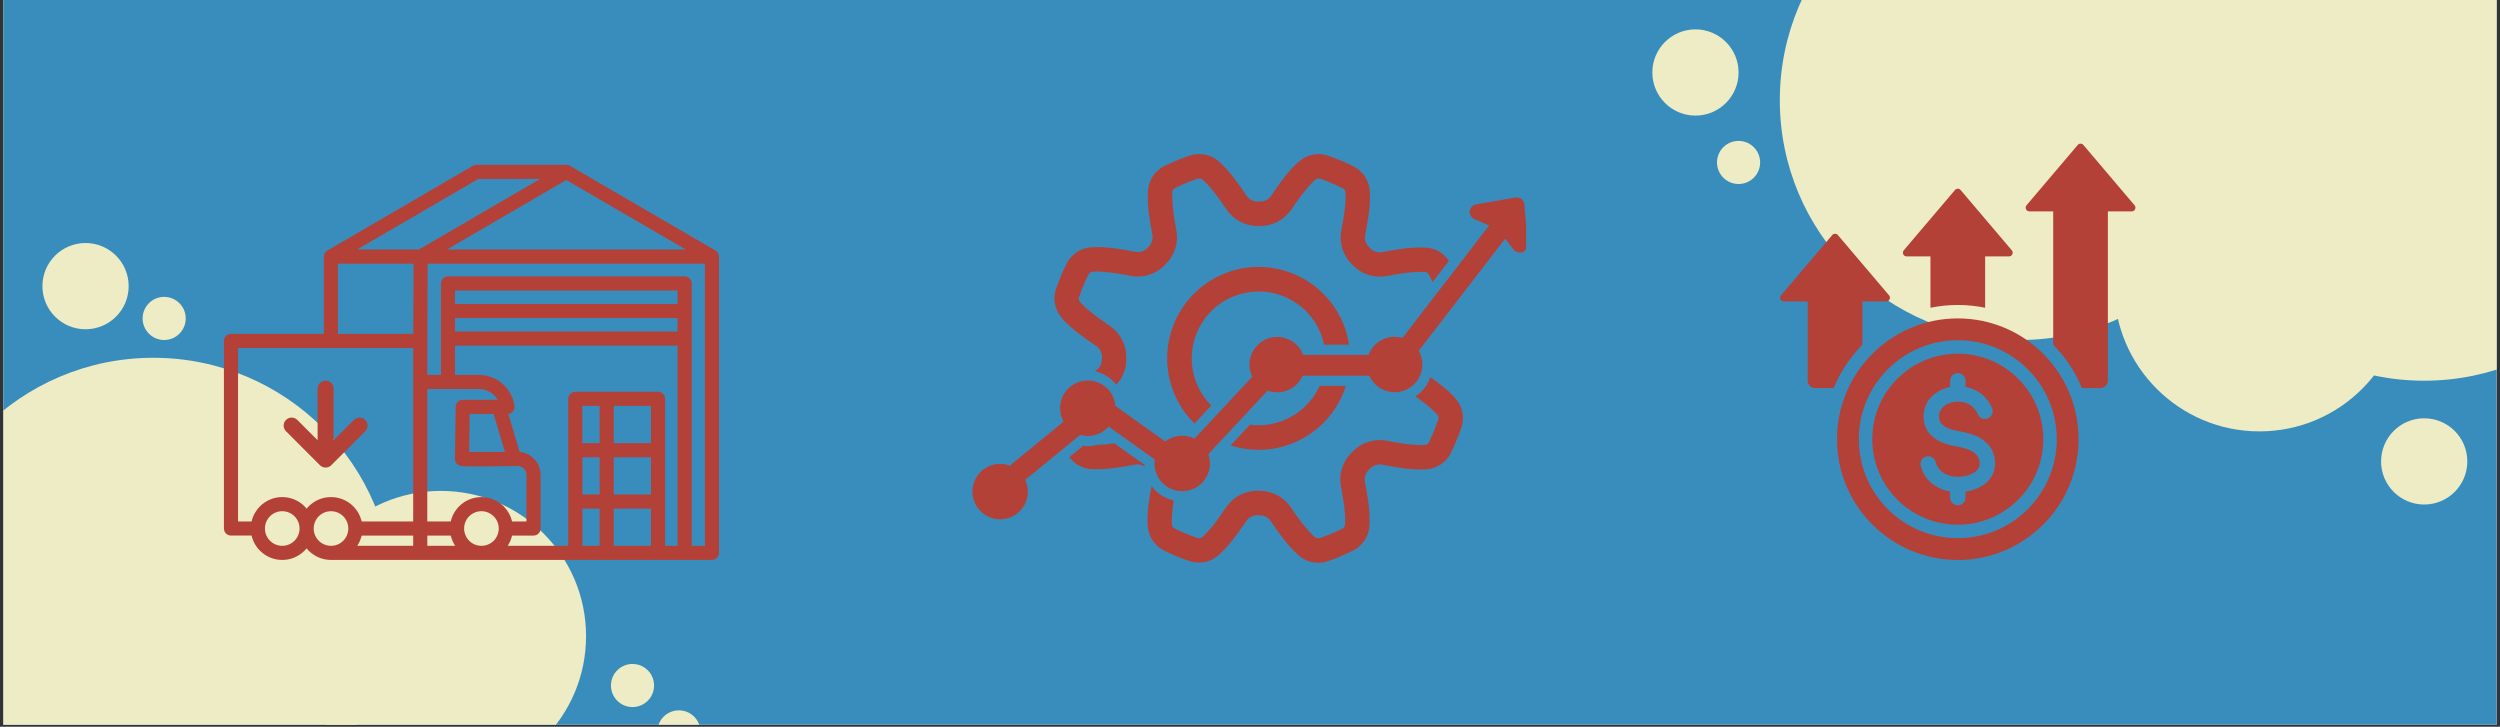 <svg xmlns="http://www.w3.org/2000/svg" xmlns:xlink="http://www.w3.org/1999/xlink" width="860" zoomAndPan="magnify" viewBox="0 0 645 187.5" height="250" preserveAspectRatio="xMidYMid meet" version="1.0"><rect x="0" y="0" width="645" height="187.5" fill="#333333" stroke="none"/><defs><clipPath id="3665b5fdb2"><path d="M 0.859 0 L 644.141 0 L 644.141 187 L 0.859 187 Z M 0.859 0 " clip-rule="nonzero"/></clipPath><clipPath id="110077501c"><path d="M 0.859 92.309 L 101.441 92.309 L 101.441 187 L 0.859 187 Z M 0.859 92.309 " clip-rule="nonzero"/></clipPath><clipPath id="271d10a031"><path d="M 39.566 92.309 C 5.395 92.309 -22.305 120.008 -22.305 154.18 C -22.305 188.352 5.395 216.055 39.566 216.055 C 73.738 216.055 101.441 188.352 101.441 154.18 C 101.441 120.008 73.738 92.309 39.566 92.309 Z M 39.566 92.309 " clip-rule="nonzero"/></clipPath><clipPath id="6e20df1ddf"><path d="M 76.258 126.652 L 151.203 126.652 L 151.203 187 L 76.258 187 Z M 76.258 126.652 " clip-rule="nonzero"/></clipPath><clipPath id="2413cebdb6"><path d="M 113.73 126.652 C 93.035 126.652 76.258 143.43 76.258 164.125 C 76.258 184.824 93.035 201.602 113.73 201.602 C 134.426 201.602 151.203 184.824 151.203 164.125 C 151.203 143.43 134.426 126.652 113.73 126.652 Z M 113.73 126.652 " clip-rule="nonzero"/></clipPath><clipPath id="a94f0e548b"><path d="M 10.945 62.699 L 33.195 62.699 L 33.195 84.949 L 10.945 84.949 Z M 10.945 62.699 " clip-rule="nonzero"/></clipPath><clipPath id="46510e23fd"><path d="M 22.07 62.699 C 15.926 62.699 10.945 67.68 10.945 73.824 C 10.945 79.969 15.926 84.949 22.07 84.949 C 28.215 84.949 33.195 79.969 33.195 73.824 C 33.195 67.68 28.215 62.699 22.07 62.699 Z M 22.07 62.699 " clip-rule="nonzero"/></clipPath><clipPath id="cea51741f4"><path d="M 57.762 42.516 L 185.672 42.516 L 185.672 144.242 L 57.762 144.242 Z M 57.762 42.516 " clip-rule="nonzero"/></clipPath><clipPath id="8ff04c3b4a"><path d="M 250.887 39 L 393.754 39 L 393.754 146 L 250.887 146 Z M 250.887 39 " clip-rule="nonzero"/></clipPath><clipPath id="80abeb9b7b"><path d="M 459.191 0 L 582.938 0 L 582.938 87.719 L 459.191 87.719 Z M 459.191 0 " clip-rule="nonzero"/></clipPath><clipPath id="cfa8203d96"><path d="M 521.062 -36.027 C 486.891 -36.027 459.191 -8.328 459.191 25.844 C 459.191 60.016 486.891 87.719 521.062 87.719 C 555.234 87.719 582.938 60.016 582.938 25.844 C 582.938 -8.328 555.234 -36.027 521.062 -36.027 Z M 521.062 -36.027 " clip-rule="nonzero"/></clipPath><clipPath id="2f64fa92f5"><path d="M 459.191 37.066 L 551 37.066 L 551 144.777 L 459.191 144.777 Z M 459.191 37.066 " clip-rule="nonzero"/></clipPath><clipPath id="9a4d0a1e5a"><path d="M 36.797 76.594 L 47.918 76.594 L 47.918 87.719 L 36.797 87.719 Z M 36.797 76.594 " clip-rule="nonzero"/></clipPath><clipPath id="5f3310d5fa"><path d="M 42.359 76.594 C 39.285 76.594 36.797 79.086 36.797 82.156 C 36.797 85.23 39.285 87.719 42.359 87.719 C 45.43 87.719 47.918 85.23 47.918 82.156 C 47.918 79.086 45.43 76.594 42.359 76.594 Z M 42.359 76.594 " clip-rule="nonzero"/></clipPath><clipPath id="c59b7140a4"><path d="M 157.629 171.301 L 168.75 171.301 L 168.75 182.422 L 157.629 182.422 Z M 157.629 171.301 " clip-rule="nonzero"/></clipPath><clipPath id="90daff3ab2"><path d="M 163.188 171.301 C 160.117 171.301 157.629 173.789 157.629 176.863 C 157.629 179.934 160.117 182.422 163.188 182.422 C 166.262 182.422 168.75 179.934 168.75 176.863 C 168.75 173.789 166.262 171.301 163.188 171.301 Z M 163.188 171.301 " clip-rule="nonzero"/></clipPath><clipPath id="5db1290f8f"><path d="M 545.465 36.352 L 620.41 36.352 L 620.41 111.297 L 545.465 111.297 Z M 545.465 36.352 " clip-rule="nonzero"/></clipPath><clipPath id="8adc601f83"><path d="M 582.938 36.352 C 562.242 36.352 545.465 53.129 545.465 73.824 C 545.465 94.52 562.242 111.297 582.938 111.297 C 603.633 111.297 620.41 94.52 620.41 73.824 C 620.41 53.129 603.633 36.352 582.938 36.352 Z M 582.938 36.352 " clip-rule="nonzero"/></clipPath><clipPath id="f301ec98c9"><path d="M 563.57 0 L 644.141 0 L 644.141 98.223 L 563.57 98.223 Z M 563.57 0 " clip-rule="nonzero"/></clipPath><clipPath id="3b5de99437"><path d="M 625.441 -25.523 C 591.27 -25.523 563.57 2.18 563.57 36.352 C 563.57 70.523 591.27 98.223 625.441 98.223 C 659.613 98.223 687.316 70.523 687.316 36.352 C 687.316 2.18 659.613 -25.523 625.441 -25.523 Z M 625.441 -25.523 " clip-rule="nonzero"/></clipPath><clipPath id="6b52af4e47"><path d="M 426.305 7.578 L 448.551 7.578 L 448.551 29.824 L 426.305 29.824 Z M 426.305 7.578 " clip-rule="nonzero"/></clipPath><clipPath id="1638e89368"><path d="M 437.426 7.578 C 431.285 7.578 426.305 12.559 426.305 18.699 C 426.305 24.844 431.285 29.824 437.426 29.824 C 443.57 29.824 448.551 24.844 448.551 18.699 C 448.551 12.559 443.57 7.578 437.426 7.578 Z M 437.426 7.578 " clip-rule="nonzero"/></clipPath><clipPath id="f01c692fd2"><path d="M 442.988 36.352 L 454.113 36.352 L 454.113 47.473 L 442.988 47.473 Z M 442.988 36.352 " clip-rule="nonzero"/></clipPath><clipPath id="92eafb259f"><path d="M 448.551 36.352 C 445.48 36.352 442.988 38.84 442.988 41.914 C 442.988 44.984 445.48 47.473 448.551 47.473 C 451.621 47.473 454.113 44.984 454.113 41.914 C 454.113 38.84 451.621 36.352 448.551 36.352 Z M 448.551 36.352 " clip-rule="nonzero"/></clipPath><clipPath id="473d2dd427"><path d="M 614.32 107.922 L 636.566 107.922 L 636.566 130.168 L 614.32 130.168 Z M 614.32 107.922 " clip-rule="nonzero"/></clipPath><clipPath id="7e685cd194"><path d="M 625.441 107.922 C 619.297 107.922 614.32 112.902 614.32 119.047 C 614.32 125.188 619.297 130.168 625.441 130.168 C 631.586 130.168 636.566 125.188 636.566 119.047 C 636.566 112.902 631.586 107.922 625.441 107.922 Z M 625.441 107.922 " clip-rule="nonzero"/></clipPath><clipPath id="f1a63e2aef"><path d="M 169.594 183.27 L 180.719 183.27 L 180.719 187 L 169.594 187 Z M 169.594 183.27 " clip-rule="nonzero"/></clipPath><clipPath id="6f7d5dbf10"><path d="M 175.156 183.27 C 172.086 183.27 169.594 185.758 169.594 188.828 C 169.594 191.902 172.086 194.391 175.156 194.391 C 178.23 194.391 180.719 191.902 180.719 188.828 C 180.719 185.758 178.23 183.27 175.156 183.27 Z M 175.156 183.27 " clip-rule="nonzero"/></clipPath></defs><g clip-path="url(#3665b5fdb2)"><path fill="#ffffff" d="M 0.859 0 L 644.141 0 L 644.141 187 L 0.859 187 Z M 0.859 0 " fill-opacity="1" fill-rule="nonzero"/><path fill="#398dbd" d="M 0.859 0 L 644.141 0 L 644.141 187 L 0.859 187 Z M 0.859 0 " fill-opacity="1" fill-rule="nonzero"/></g><g clip-path="url(#110077501c)"><g clip-path="url(#271d10a031)"><path fill="#edecc5" d="M -22.305 92.309 L 101.441 92.309 L 101.441 216.055 L -22.305 216.055 Z M -22.305 92.309 " fill-opacity="1" fill-rule="nonzero"/></g></g><g clip-path="url(#6e20df1ddf)"><g clip-path="url(#2413cebdb6)"><path fill="#edecc5" d="M 76.258 126.652 L 151.203 126.652 L 151.203 201.602 L 76.258 201.602 Z M 76.258 126.652 " fill-opacity="1" fill-rule="nonzero"/></g></g><g clip-path="url(#a94f0e548b)"><g clip-path="url(#46510e23fd)"><path fill="#edecc5" d="M 10.945 62.699 L 33.195 62.699 L 33.195 84.949 L 10.945 84.949 Z M 10.945 62.699 " fill-opacity="1" fill-rule="nonzero"/></g></g><g clip-path="url(#cea51741f4)"><path fill="#b44138" d="M 184.5 64.578 L 147.129 42.828 C 146.836 42.629 146.484 42.516 146.105 42.516 L 122.938 42.52 C 122.629 42.52 122.312 42.602 122.023 42.766 L 84.543 64.578 C 83.949 64.879 83.547 65.492 83.547 66.203 L 83.547 86.137 L 59.594 86.137 C 58.586 86.137 57.77 86.953 57.77 87.957 L 57.77 136.352 C 57.77 137.359 58.586 138.176 59.594 138.176 L 64.91 138.176 C 65.262 139.684 66.023 141.035 67.082 142.09 C 68.551 143.559 70.578 144.465 72.82 144.465 C 74.996 144.465 76.98 143.598 78.438 142.195 L 78.559 142.09 C 78.75 141.895 78.938 141.688 79.109 141.477 C 79.281 141.688 79.469 141.895 79.66 142.09 C 81.133 143.559 83.16 144.465 85.398 144.465 C 85.402 144.465 85.406 144.465 85.41 144.465 L 108.414 144.465 C 108.418 144.465 108.418 144.465 108.422 144.465 C 108.426 144.465 108.426 144.465 108.426 144.465 L 115.578 144.465 C 115.582 144.465 115.582 144.465 115.582 144.465 L 148.422 144.465 C 148.426 144.465 148.426 144.465 148.43 144.465 L 169.777 144.465 C 169.781 144.465 169.781 144.465 169.785 144.465 L 176.637 144.465 C 176.641 144.465 176.641 144.465 176.645 144.465 L 183.68 144.465 C 184.688 144.465 185.504 143.648 185.504 142.641 L 185.504 66.203 C 185.5 65.492 185.094 64.879 184.5 64.578 Z M 117.402 82.059 L 174.809 82.059 L 174.809 85.512 L 117.402 85.512 Z M 174.809 78.41 L 117.402 78.41 L 117.402 74.953 L 174.809 74.953 Z M 117.402 89.164 L 174.809 89.164 L 174.809 140.82 L 171.594 140.82 L 171.594 102.898 C 171.594 101.891 170.777 101.074 169.77 101.074 L 148.426 101.074 C 147.422 101.074 146.602 101.891 146.602 102.898 L 146.602 140.82 L 130.984 140.82 C 131.508 140.027 131.898 139.137 132.117 138.18 L 137.656 138.18 C 138.66 138.18 139.48 137.363 139.48 136.355 L 139.48 122.484 C 139.48 120.863 138.816 119.387 137.75 118.32 L 137.742 118.32 C 136.785 117.363 135.496 116.738 134.074 116.617 L 131.148 106.785 L 131.191 106.781 C 132.188 106.645 132.883 105.723 132.746 104.727 C 132.43 102.453 131.289 100.438 129.637 99.004 C 128.004 97.582 125.875 96.723 123.555 96.723 L 117.406 96.723 L 117.406 89.164 Z M 110.246 140.82 L 110.246 138.18 L 116.301 138.18 C 116.523 139.137 116.91 140.027 117.434 140.82 Z M 93.305 138.18 L 106.598 138.18 L 106.598 140.82 L 92.172 140.82 C 92.695 140.027 93.082 139.137 93.305 138.18 Z M 121.051 139.516 C 120.242 138.707 119.742 137.59 119.742 136.355 C 119.742 135.125 120.242 134.008 121.051 133.199 C 121.859 132.391 122.977 131.891 124.207 131.891 C 125.441 131.891 126.559 132.395 127.367 133.199 C 128.172 134.004 128.672 135.117 128.672 136.348 C 128.672 136.352 128.672 136.352 128.672 136.355 C 128.672 136.359 128.672 136.363 128.672 136.367 C 128.668 137.594 128.172 138.711 127.371 139.52 C 126.562 140.324 125.445 140.82 124.207 140.82 C 122.973 140.82 121.855 140.324 121.051 139.516 Z M 158.352 104.719 L 167.949 104.719 L 167.949 114.324 L 158.352 114.324 Z M 150.25 117.973 L 154.703 117.973 L 154.703 127.574 L 150.25 127.574 Z M 167.949 127.57 L 158.352 127.57 L 158.352 117.973 L 167.949 117.973 Z M 154.703 114.324 L 150.246 114.324 L 150.246 104.719 L 154.703 104.719 Z M 150.25 131.223 L 154.703 131.223 L 154.703 140.824 L 150.25 140.824 Z M 158.352 140.82 L 158.352 131.219 L 167.949 131.219 L 167.949 140.82 Z M 127.348 106.801 L 130.266 116.594 L 121.039 116.594 L 121.18 106.801 Z M 115.57 100.367 C 115.574 100.367 115.578 100.367 115.582 100.367 C 115.582 100.367 115.586 100.367 115.59 100.367 L 123.551 100.367 C 124.961 100.367 126.25 100.891 127.238 101.754 C 127.699 102.152 128.094 102.625 128.406 103.152 L 119.383 103.152 C 118.379 103.152 117.559 103.969 117.559 104.977 L 117.371 118.395 C 117.359 119.398 118.164 120.223 119.168 120.234 C 119.957 120.488 131.094 120.238 133.578 120.238 C 134.199 120.238 134.758 120.492 135.164 120.902 C 135.574 121.309 135.824 121.871 135.824 122.484 L 135.824 134.535 L 132.109 134.535 C 131.762 133.027 130.996 131.68 129.941 130.621 C 128.473 129.152 126.445 128.246 124.203 128.246 C 121.961 128.246 119.934 129.156 118.465 130.621 C 117.406 131.68 116.645 133.027 116.297 134.535 L 110.238 134.535 L 110.238 100.367 Z M 115.289 64.379 L 146.109 46.445 L 176.926 64.379 Z M 123.422 46.16 L 139.355 46.16 L 108.039 64.387 L 92.117 64.383 Z M 87.191 68.027 L 106.711 68.027 L 106.613 86.137 L 87.191 86.137 Z M 75.977 139.516 L 75.898 139.598 C 75.094 140.359 74.012 140.82 72.82 140.82 C 71.586 140.82 70.469 140.32 69.66 139.516 C 68.852 138.707 68.352 137.59 68.352 136.355 C 68.352 135.125 68.852 134.008 69.66 133.199 C 70.469 132.391 71.586 131.891 72.82 131.891 C 74.051 131.891 75.168 132.395 75.977 133.199 C 76.785 134.008 77.285 135.125 77.285 136.355 C 77.285 137.59 76.785 138.707 75.977 139.516 Z M 79.66 130.621 C 79.469 130.816 79.281 131.02 79.109 131.234 C 78.938 131.02 78.75 130.816 78.559 130.621 C 77.09 129.152 75.059 128.246 72.82 128.246 C 70.578 128.246 68.551 129.156 67.082 130.621 C 66.023 131.68 65.262 133.027 64.91 134.535 L 61.418 134.535 L 61.418 89.785 L 106.598 89.785 L 106.598 98.531 C 106.598 98.535 106.598 98.543 106.598 98.543 L 106.598 134.535 L 93.309 134.535 C 92.957 133.027 92.195 131.676 91.141 130.621 C 89.668 129.152 87.641 128.246 85.398 128.246 C 83.16 128.246 81.129 129.152 79.66 130.621 Z M 80.934 136.355 C 80.934 135.125 81.434 134.008 82.242 133.199 C 83.051 132.391 84.168 131.891 85.398 131.891 C 86.633 131.891 87.75 132.395 88.559 133.199 C 89.367 134.008 89.867 135.125 89.867 136.355 C 89.867 137.59 89.367 138.707 88.559 139.516 L 88.48 139.598 C 87.68 140.355 86.598 140.82 85.402 140.82 L 85.398 140.82 C 85.398 140.82 85.395 140.82 85.395 140.82 C 84.16 140.82 83.043 140.32 82.238 139.516 C 81.434 138.707 80.934 137.59 80.934 136.355 Z M 181.855 140.82 L 178.461 140.82 L 178.461 73.129 C 178.461 72.125 177.641 71.305 176.637 71.305 L 115.582 71.305 C 114.574 71.305 113.758 72.125 113.758 73.129 L 113.758 96.723 L 110.246 96.723 L 110.246 87.961 C 110.246 87.91 110.246 87.863 110.242 87.816 L 110.348 68.027 L 181.859 68.027 L 181.859 140.82 Z M 72.82 128.242 Z M 82.719 120.18 C 82.711 120.176 82.707 120.168 82.703 120.168 C 82.645 120.117 82.59 120.07 82.539 120.02 L 73.785 111.262 C 72.977 110.457 72.977 109.145 73.785 108.34 C 74.594 107.535 75.902 107.535 76.707 108.34 L 81.941 113.574 L 81.941 100.273 C 81.941 99.137 82.867 98.211 84.008 98.211 C 85.148 98.211 86.074 99.137 86.074 100.273 L 86.074 113.574 L 91.309 108.34 C 92.117 107.535 93.426 107.535 94.23 108.34 C 95.039 109.148 95.039 110.457 94.23 111.262 L 85.473 120.02 C 85.422 120.07 85.367 120.117 85.312 120.168 C 85.305 120.172 85.297 120.176 85.289 120.184 C 85.242 120.219 85.195 120.254 85.148 120.285 C 85.133 120.293 85.117 120.305 85.102 120.312 C 85.062 120.34 85.016 120.367 84.977 120.391 C 84.961 120.395 84.945 120.402 84.93 120.414 C 84.887 120.434 84.84 120.457 84.789 120.477 C 84.777 120.48 84.77 120.484 84.754 120.488 C 84.703 120.508 84.648 120.527 84.598 120.543 C 84.594 120.547 84.59 120.547 84.582 120.547 C 84.402 120.602 84.211 120.629 84.008 120.629 C 83.809 120.629 83.617 120.602 83.434 120.547 C 83.43 120.547 83.422 120.543 83.422 120.543 C 83.367 120.527 83.312 120.508 83.262 120.484 C 83.25 120.484 83.238 120.48 83.23 120.473 C 83.18 120.453 83.133 120.43 83.086 120.406 C 83.074 120.398 83.055 120.395 83.043 120.387 C 83 120.359 82.953 120.336 82.91 120.309 C 82.898 120.297 82.879 120.293 82.867 120.281 C 82.812 120.254 82.766 120.219 82.719 120.18 Z M 82.719 120.18 " fill-opacity="1" fill-rule="nonzero"/></g><g clip-path="url(#8ff04c3b4a)"><path fill="#b44138" d="M 308.75 39.762 C 308.047 39.82 307.363 39.98 306.684 40.238 C 306.656 40.25 306.633 40.254 306.609 40.262 C 306.598 40.273 306.578 40.281 306.562 40.289 C 306.02 40.477 305.492 40.652 304.93 40.867 C 304.938 40.867 304.855 40.891 304.859 40.887 C 304.852 40.895 304.84 40.914 304.836 40.914 C 304.82 40.914 304.801 40.914 304.781 40.914 L 304.715 40.938 C 304.375 41.074 304.047 41.211 303.727 41.344 C 303.711 41.352 303.691 41.363 303.676 41.371 C 303.664 41.379 303.648 41.387 303.629 41.395 C 303.273 41.539 302.934 41.688 302.598 41.824 C 302.586 41.832 302.566 41.82 302.555 41.824 C 302.547 41.832 302.535 41.844 302.527 41.852 C 302.496 41.859 302.461 41.863 302.434 41.871 C 302.406 41.883 302.383 41.91 302.359 41.922 C 302.312 41.938 302.266 41.941 302.219 41.949 L 302.285 41.949 C 301.754 42.188 301.262 42.43 300.773 42.668 C 300.758 42.668 300.738 42.668 300.719 42.668 C 300.555 42.742 300.523 42.762 300.625 42.723 C 297.969 43.922 296.238 46.57 296.156 49.473 C 296.152 49.504 296.148 49.535 296.137 49.566 C 296.137 49.574 296.137 49.582 296.137 49.594 C 296.141 49.641 296.156 49.68 296.156 49.73 C 296.156 49.73 296.145 49.789 296.137 49.828 C 296.137 49.832 296.137 49.844 296.137 49.852 C 296.016 53.258 296.594 56.801 297.312 60.547 C 297.312 60.551 297.312 60.562 297.312 60.57 C 297.52 61.699 297.172 62.844 296.352 63.648 C 296.32 63.68 296.184 63.836 295.992 64.027 C 295.176 64.852 294 65.188 292.871 64.961 C 289.102 64.223 285.531 63.633 282.098 63.762 C 282.074 63.766 282.051 63.758 282.031 63.762 C 281.98 63.766 281.926 63.785 281.883 63.789 C 281.879 63.789 281.871 63.789 281.863 63.789 C 281.848 63.789 281.832 63.789 281.812 63.789 C 278.902 63.867 276.254 65.617 275.062 68.281 C 275.047 68.324 275.027 68.363 275.008 68.402 C 275.004 68.418 275 68.438 274.988 68.457 C 274.977 68.477 274.941 68.496 274.938 68.5 C 274.707 68.98 274.492 69.43 274.266 69.941 L 274.266 69.75 C 274.266 69.848 274.246 69.945 274.219 70.035 C 274.219 70.043 274.219 70.055 274.219 70.062 C 274.219 70.074 274.219 70.078 274.219 70.09 C 274.207 70.113 274.195 70.133 274.191 70.133 C 274.16 70.203 274.121 70.27 274.07 70.328 L 274.141 70.258 C 274.02 70.543 273.895 70.801 273.785 71.07 C 273.777 71.07 273.77 71.07 273.758 71.07 C 273.758 71.09 273.758 71.105 273.758 71.125 C 273.758 71.129 273.758 71.141 273.758 71.148 C 273.754 71.172 273.742 71.199 273.734 71.219 C 273.707 71.285 273.676 71.348 273.641 71.41 L 273.672 71.41 C 273.543 71.703 273.418 71.969 273.309 72.23 C 273.305 72.23 273.293 72.23 273.285 72.23 C 273.285 72.254 273.285 72.277 273.285 72.301 C 273.273 72.348 273.258 72.398 273.238 72.445 C 273.215 72.488 273.191 72.527 273.164 72.566 L 273.191 72.566 C 272.977 73.109 272.766 73.629 272.59 74.125 C 272.586 74.152 272.594 74.133 272.59 74.152 C 272.586 74.168 272.57 74.188 272.566 74.203 C 272.566 74.203 272.562 74.238 272.566 74.23 C 272.559 74.254 272.547 74.277 272.539 74.297 C 271.484 77.027 272.141 80.129 274.148 82.25 C 274.152 82.258 274.164 82.266 274.172 82.277 C 274.285 82.406 274.309 82.461 274.344 82.516 L 274.344 82.535 L 274.363 82.535 C 274.371 82.543 274.383 82.551 274.391 82.562 C 276.703 85.051 279.641 87.105 282.801 89.246 C 283.773 89.898 284.332 91.02 284.316 92.176 C 284.312 92.465 284.289 92.715 284.289 92.727 C 284.289 93.871 283.703 94.93 282.777 95.562 C 282.68 95.629 282.594 95.695 282.496 95.762 C 284.668 96.238 286.605 97.527 288.012 99.27 C 289.648 97.488 290.594 95.148 290.586 92.68 C 290.586 92.594 290.586 92.445 290.586 92.219 C 290.621 88.953 289.016 85.883 286.312 84.051 C 283.184 81.934 280.703 80.137 278.98 78.285 C 278.965 78.273 278.945 78.258 278.93 78.238 C 278.816 78.102 278.746 77.992 278.695 77.926 C 278.297 77.508 278.23 77.059 278.426 76.555 C 278.465 76.461 278.512 76.363 278.547 76.266 C 278.715 75.797 278.82 75.414 278.98 74.996 L 278.98 75.16 C 278.984 75.062 279 74.965 279.031 74.875 C 279.035 74.848 279.043 74.82 279.051 74.801 C 279.051 74.793 279.051 74.785 279.051 74.781 C 279.098 74.699 279.156 74.625 279.223 74.559 L 279.105 74.66 C 279.238 74.34 279.375 74.059 279.484 73.793 C 279.496 73.742 279.516 73.695 279.535 73.648 L 279.562 73.594 C 279.566 73.586 279.586 73.586 279.59 73.574 C 279.715 73.262 279.828 72.965 279.945 72.688 C 279.949 72.672 279.965 72.652 279.969 72.633 C 279.977 72.617 279.984 72.605 279.996 72.59 C 279.996 72.586 280.008 72.535 280.023 72.516 L 280.023 72.488 C 280.027 72.48 280.035 72.477 280.043 72.469 C 280.055 72.438 280.078 72.379 280.094 72.348 C 280.102 72.34 280.109 72.332 280.121 72.32 C 280.262 72.012 280.395 71.73 280.691 71.121 C 280.699 71.113 280.707 71.105 280.719 71.094 C 280.77 70.992 280.797 70.941 280.84 70.855 C 281.039 70.406 281.316 70.086 281.992 70.066 C 282.199 70.059 282.289 70.066 282.309 70.066 C 282.316 70.066 282.324 70.066 282.328 70.066 C 284.887 69.973 287.957 70.445 291.68 71.172 C 294.883 71.801 298.203 70.758 300.5 68.434 C 300.602 68.332 300.652 68.277 300.691 68.234 C 300.688 68.238 300.703 68.23 300.719 68.215 C 300.738 68.184 300.762 68.148 300.785 68.121 C 303.094 65.836 304.113 62.562 303.5 59.371 C 302.812 55.785 302.414 52.859 302.473 50.359 C 302.461 50.336 302.457 50.309 302.445 50.285 C 302.418 50.176 302.41 50.062 302.418 49.945 C 302.426 49.859 302.438 49.754 302.445 49.633 L 302.445 49.609 C 302.473 49.023 302.844 48.66 303.238 48.484 C 303.293 48.461 303.367 48.402 303.5 48.336 C 304.031 48.078 304.441 47.91 304.82 47.738 C 304.844 47.727 304.867 47.723 304.891 47.711 C 304.977 47.664 305.062 47.637 305.156 47.617 L 305.062 47.617 C 305.395 47.48 305.723 47.352 306.023 47.23 C 306.051 47.219 306.094 47.191 306.168 47.16 C 306.504 47.02 306.816 46.898 307.129 46.773 C 307.141 46.77 307.191 46.75 307.25 46.727 C 307.66 46.57 308.07 46.418 308.645 46.219 C 308.742 46.188 308.84 46.16 308.93 46.125 L 308.957 46.125 C 309.207 46.035 309.453 46.012 309.688 46.059 C 309.922 46.102 310.141 46.215 310.328 46.395 C 310.328 46.402 310.328 46.414 310.328 46.422 C 310.438 46.523 310.539 46.59 310.641 46.684 C 310.648 46.688 310.656 46.699 310.66 46.707 C 312.523 48.445 314.309 50.891 316.41 54.012 C 318.23 56.711 321.297 58.332 324.555 58.316 C 324.605 58.316 324.773 58.312 325.035 58.316 C 328.305 58.344 331.352 56.746 333.18 54.039 C 335.238 51 337.008 48.613 338.801 46.902 C 338.809 46.891 338.824 46.883 338.828 46.875 L 338.828 46.848 C 338.828 46.848 338.926 46.754 338.973 46.703 C 338.984 46.688 338.992 46.648 338.992 46.648 C 339.02 46.633 339.043 46.621 339.066 46.605 C 339.137 46.551 339.227 46.473 339.328 46.391 C 339.652 46.109 340.23 45.949 340.676 46.121 C 340.836 46.184 340.922 46.238 340.941 46.242 C 341.418 46.414 341.855 46.551 342.309 46.727 C 342.309 46.727 342.328 46.746 342.336 46.75 C 342.367 46.766 342.422 46.785 342.48 46.82 C 342.488 46.824 342.496 46.816 342.5 46.82 C 342.516 46.824 342.52 46.84 342.527 46.844 L 342.527 46.824 C 342.547 46.836 342.574 46.848 342.578 46.852 C 342.793 46.938 343.074 47.043 343.461 47.207 C 343.461 47.215 343.461 47.223 343.461 47.234 C 343.645 47.312 343.742 47.344 343.703 47.328 C 343.777 47.359 343.812 47.391 343.848 47.402 C 343.691 47.336 343.797 47.367 343.945 47.422 C 344.168 47.512 344.395 47.605 344.59 47.688 L 344.711 47.742 C 344.73 47.746 344.746 47.754 344.766 47.762 C 345.121 47.922 345.414 48.094 346.059 48.406 C 346.121 48.438 346.234 48.496 346.371 48.555 C 346.379 48.555 346.391 48.555 346.398 48.555 C 346.957 48.805 347.133 49.309 347.145 49.707 C 347.148 49.75 347.164 49.797 347.168 49.879 C 347.172 49.918 347.172 49.961 347.168 50 C 347.168 49.984 347.168 50.031 347.168 50.121 C 347.258 52.688 346.777 55.746 346.062 59.414 C 345.441 62.609 346.465 65.895 348.777 68.184 C 348.852 68.262 348.941 68.348 349.062 68.473 C 351.348 70.797 354.633 71.828 357.836 71.211 C 361.48 70.512 364.465 70.078 366.992 70.156 C 367.078 70.137 367.164 70.129 367.254 70.133 C 367.348 70.137 367.457 70.152 367.59 70.156 C 368.176 70.184 368.543 70.551 368.723 70.953 C 368.75 71.004 368.797 71.082 368.863 71.211 C 369.098 71.695 369.25 72.051 369.418 72.414 C 369.426 72.426 369.422 72.438 369.441 72.465 C 369.449 72.473 369.461 72.473 369.469 72.484 C 369.48 72.504 369.484 72.539 369.496 72.559 C 369.5 72.574 369.508 72.59 369.516 72.605 C 369.527 72.625 369.566 72.652 369.566 72.652 L 369.539 72.652 C 369.539 72.652 369.539 72.676 369.539 72.68 C 369.547 72.688 369.559 72.691 369.566 72.699 C 369.574 72.73 369.586 72.754 369.598 72.793 L 370.242 71.953 L 373.82 67.301 C 372.477 65.289 370.293 63.973 367.84 63.879 L 367.742 63.879 C 367.715 63.875 367.688 63.867 367.664 63.859 C 367.66 63.859 367.645 63.859 367.641 63.859 C 367.574 63.867 367.523 63.879 367.449 63.879 C 367.449 63.879 367.391 63.867 367.352 63.859 C 367.352 63.859 367.332 63.859 367.328 63.859 C 363.918 63.734 360.379 64.316 356.637 65.035 C 355.5 65.254 354.34 64.887 353.539 64.074 C 353.418 63.949 353.297 63.828 353.18 63.711 C 352.355 62.902 351.996 61.73 352.219 60.59 C 352.953 56.816 353.57 53.25 353.445 49.82 C 353.434 49.723 353.422 49.633 353.418 49.559 C 353.418 49.555 353.418 49.543 353.418 49.535 C 353.344 46.629 351.578 43.977 348.898 42.781 C 348.859 42.77 348.824 42.75 348.785 42.73 C 348.785 42.73 348.75 42.703 348.73 42.684 C 348.723 42.684 348.715 42.664 348.707 42.66 C 348.234 42.43 347.789 42.207 347.285 41.984 L 347.242 41.984 C 347.238 41.984 347.246 41.961 347.242 41.961 C 347.223 41.961 347.207 41.961 347.188 41.961 C 347.176 41.953 347.156 41.945 347.145 41.941 C 347.109 41.926 347.074 41.906 347.043 41.887 C 346.934 41.84 347.008 41.883 346.973 41.863 C 346.969 41.855 346.953 41.848 346.949 41.844 C 346.949 41.844 346.926 41.844 346.93 41.844 C 346.934 41.844 346.883 41.809 346.902 41.816 L 346.852 41.789 L 345.918 41.43 C 345.91 41.43 345.898 41.43 345.891 41.43 C 345.5 41.262 345.207 41.125 344.957 41.023 C 344.957 41.016 344.957 41.004 344.957 40.996 C 344.938 40.996 344.922 40.996 344.902 40.996 C 344.898 40.996 344.883 40.996 344.879 40.996 C 344.852 40.988 344.832 40.984 344.809 40.977 C 344.785 40.969 344.762 40.961 344.742 40.949 C 344.699 40.926 344.66 40.902 344.621 40.875 L 344.621 40.902 C 344.082 40.688 343.469 40.441 342.934 40.254 C 342.93 40.254 342.914 40.254 342.91 40.254 C 340.172 39.195 337.09 39.848 334.957 41.844 C 334.844 41.953 334.734 42.012 334.645 42.078 C 334.629 42.094 334.613 42.113 334.598 42.129 C 334.594 42.133 334.578 42.148 334.574 42.156 C 332.121 44.453 330.078 47.383 327.961 50.512 C 327.309 51.48 326.215 52.012 325.082 52 C 324.871 52 324.656 52 324.477 52 C 323.328 52.008 322.258 51.438 321.621 50.488 C 319.48 47.309 317.383 44.363 314.871 42.031 C 314.863 42.023 314.855 42.016 314.844 42.004 L 314.816 41.98 C 314.781 41.949 314.789 41.941 314.699 41.859 C 314.684 41.852 314.668 41.844 314.652 41.84 L 314.625 41.812 C 313.055 40.32 310.891 39.582 308.75 39.762 Z M 390.973 50.957 L 380.82 52.719 C 380.043 52.855 379.262 53.668 379.172 54.453 C 379.086 55.234 379.648 56.219 380.375 56.531 L 384.184 58.172 L 372.332 73.566 L 372.324 73.566 L 361.84 87.18 C 361.184 86.98 360.5 86.883 359.812 86.879 C 356.809 86.879 354.137 88.75 353.098 91.562 L 336.223 91.562 C 335.176 88.773 332.504 86.926 329.52 86.926 C 325.57 86.926 322.367 90.125 322.363 94.078 C 322.363 95.16 322.609 96.227 323.082 97.199 L 308.176 113.156 C 307.188 112.676 306.109 112.418 305.008 112.418 C 303.43 112.418 301.891 112.938 300.641 113.906 L 287.777 104.73 C 287.473 101.02 284.371 98.164 280.648 98.164 C 276.695 98.168 273.492 101.371 273.496 105.32 C 273.496 106.535 273.805 107.73 274.391 108.789 L 261.051 119.703 C 260.891 119.836 260.793 120.008 260.672 120.168 C 259.836 119.836 258.938 119.664 258.039 119.664 C 254.094 119.664 250.887 122.871 250.887 126.824 C 250.887 126.828 250.887 126.828 250.887 126.828 C 250.887 130.781 254.09 133.984 258.043 133.984 C 261.992 133.98 265.195 130.777 265.195 126.828 C 265.195 125.777 264.965 124.742 264.523 123.793 L 278.695 112.203 C 279.332 112.387 279.988 112.48 280.652 112.48 C 282.711 112.48 284.668 111.602 286.023 110.055 L 297.93 118.551 C 297.883 118.891 297.855 119.234 297.855 119.574 C 297.855 123.531 301.059 126.734 305.012 126.734 C 308.965 126.734 312.168 123.531 312.172 119.578 C 312.172 119.574 312.172 119.574 312.172 119.574 C 312.172 118.758 312.027 117.945 311.75 117.18 L 327.047 100.789 C 327.84 101.082 328.68 101.234 329.527 101.234 C 332.383 101.234 334.965 99.539 336.098 96.922 L 353.266 96.922 C 354.41 99.516 356.98 101.195 359.816 101.195 C 363.77 101.195 366.973 97.992 366.973 94.039 C 366.973 92.801 366.648 91.582 366.039 90.504 L 379.09 73.57 L 388.328 61.578 L 390.516 64.418 C 390.996 65.043 392.09 65.352 392.824 65.066 C 393.562 64.785 394.16 63.828 394.102 63.047 L 393.316 52.777 C 393.277 52.258 392.984 51.711 392.578 51.379 C 392.57 51.371 392.562 51.367 392.559 51.359 C 392.535 51.344 392.512 51.32 392.477 51.293 C 392.059 51 391.473 50.867 390.973 50.957 Z M 324.551 68.859 C 321.52 68.883 318.523 69.488 315.727 70.645 C 303.68 75.621 297.949 89.422 302.922 101.469 C 304.133 104.398 305.918 107.055 308.176 109.277 L 312.512 104.633 C 310.918 103.031 309.652 101.133 308.785 99.043 C 305.176 90.301 309.27 80.285 317.973 76.582 C 318.031 76.559 318.086 76.535 318.145 76.516 C 320.09 75.711 322.168 75.27 324.273 75.211 C 324.48 75.207 324.695 75.207 324.902 75.207 C 331.824 75.273 338.031 79.477 340.676 85.871 C 341.082 86.859 341.395 87.883 341.609 88.926 L 348.062 88.926 C 347.773 87.047 347.266 85.207 346.543 83.449 C 342.871 74.559 334.168 68.785 324.551 68.859 Z M 369.02 97.289 C 368.539 98.668 367.789 99.945 366.758 100.98 C 366.281 101.461 365.738 101.879 365.168 102.25 C 367.312 103.781 369.195 105.238 370.527 106.68 C 370.543 106.688 370.477 106.605 370.578 106.699 C 370.613 106.73 370.648 106.762 370.672 106.801 C 370.691 106.82 370.738 106.871 370.793 106.938 C 371.133 107.301 371.258 107.746 371.055 108.285 C 371.055 108.293 371.055 108.305 371.055 108.312 C 370.984 108.492 370.922 108.605 370.914 108.625 C 370.688 109.293 370.594 109.625 370.457 109.992 C 370.457 110 370.457 110.012 370.457 110.02 L 370.402 110.137 C 370.383 110.18 370.359 110.219 370.336 110.258 C 370.289 110.387 370.242 110.566 370.137 110.812 C 370.129 110.812 370.125 110.812 370.117 110.812 C 370.105 110.844 370.109 110.852 370.09 110.879 C 370.098 110.867 370.066 110.934 370.016 111.055 C 370.016 111.059 370.016 111.066 370.016 111.074 C 369.988 111.141 369.949 111.211 369.922 111.289 C 369.77 111.66 369.66 111.949 369.566 112.176 L 369.566 111.984 C 369.562 112.078 369.547 112.18 369.516 112.27 C 369.508 112.289 369.5 112.305 369.488 112.324 C 369.48 112.34 369.473 112.355 369.461 112.367 C 369.461 112.375 369.461 112.387 369.461 112.395 C 369.461 112.398 369.438 112.441 369.418 112.469 C 369.402 112.496 369.379 112.516 369.363 112.539 C 369.363 112.543 369.367 112.559 369.363 112.562 C 369.359 112.578 369.352 112.578 369.344 112.582 C 369.332 112.598 369.324 112.633 369.32 112.637 C 369.156 112.996 369.004 113.379 368.812 113.789 C 368.797 113.809 368.754 113.879 368.691 114.027 C 368.691 114.035 368.691 114.047 368.691 114.055 C 368.594 114.273 368.398 114.508 368.164 114.633 C 367.93 114.762 367.699 114.793 367.516 114.801 C 367.457 114.805 367.402 114.832 367.254 114.852 C 367.23 114.852 367.203 114.852 367.18 114.852 C 367.18 114.852 366.898 114.824 366.895 114.824 C 366.895 114.824 366.875 114.801 366.867 114.801 C 366.863 114.801 366.848 114.805 366.844 114.801 C 366.844 114.801 366.828 114.801 366.824 114.801 C 364.348 114.855 361.406 114.418 357.805 113.719 C 354.605 113.09 351.309 114.133 349.016 116.461 C 348.832 116.645 348.715 116.758 348.676 116.797 C 346.363 119.082 345.348 122.367 345.961 125.562 C 346.68 129.262 347.129 132.277 347.043 134.82 C 347.043 134.836 347.043 134.855 347.043 134.867 C 347.031 135.031 347.016 135.152 347.016 135.273 C 347.004 135.75 346.695 136.234 346.25 136.43 C 346.203 136.449 346.074 136.523 345.938 136.594 C 345.379 136.863 345 137.027 344.613 137.199 C 344.668 137.176 344.629 137.191 344.5 137.246 C 344.5 137.254 344.5 137.266 344.5 137.273 C 344.16 137.414 343.828 137.531 343.516 137.66 C 343.488 137.672 343.441 137.699 343.367 137.727 C 343.035 137.867 342.703 137.996 342.355 138.133 L 342.336 138.133 C 342.309 138.152 342.285 138.172 342.262 138.188 C 341.848 138.348 341.406 138.512 340.824 138.715 C 340.648 138.773 340.551 138.777 340.531 138.781 C 340.141 138.93 339.645 138.961 339.191 138.547 L 339.164 138.547 C 339.117 138.504 339.141 138.496 339.113 138.473 L 338.992 138.379 C 338.98 138.367 338.965 138.34 338.945 138.328 C 338.926 138.312 338.91 138.297 338.895 138.281 C 338.895 138.281 338.875 138.234 338.867 138.23 C 338.867 138.227 338.848 138.23 338.848 138.23 C 336.988 136.488 335.137 134.02 333.031 130.898 C 331.215 128.207 328.184 126.617 324.934 126.625 C 324.863 126.625 324.789 126.617 324.719 126.598 C 324.66 126.598 324.617 126.598 324.504 126.598 C 321.234 126.574 318.16 128.168 316.336 130.875 C 314.215 134.016 312.406 136.512 310.523 138.25 C 310.52 138.258 310.508 138.27 310.5 138.277 C 310.426 138.344 310.324 138.434 310.23 138.52 C 309.801 138.926 309.293 138.906 308.891 138.754 L 308.863 138.754 C 308.715 138.699 308.625 138.664 308.598 138.66 C 307.969 138.441 307.648 138.348 307.301 138.227 L 307.477 138.227 C 307.379 138.227 307.277 138.211 307.184 138.18 C 307.176 138.18 307.164 138.18 307.156 138.18 C 307.145 138.172 307.125 138.164 307.109 138.152 C 307.109 138.152 307.082 138.141 307.059 138.129 C 307.059 138.129 307.055 138.109 307.039 138.102 C 307.012 138.094 306.988 138.086 306.965 138.074 C 306.949 138.07 306.934 138.055 306.918 138.051 C 306.91 138.047 306.902 138.031 306.891 138.023 C 306.633 137.922 306.352 137.832 306.051 137.703 C 305.984 137.68 305.914 137.645 305.855 137.609 C 305.898 137.637 305.832 137.605 305.785 137.578 C 305.777 137.574 305.77 137.566 305.758 137.559 C 305.512 137.465 305.25 137.379 304.918 137.238 C 304.738 137.164 304.707 137.141 304.852 137.195 C 304.844 137.188 304.836 137.176 304.824 137.168 C 304.809 137.168 304.793 137.168 304.773 137.168 C 304.75 137.16 304.723 137.152 304.703 137.141 C 304.273 136.949 303.895 136.75 303.434 136.527 L 303.406 136.527 C 303.301 136.477 303.199 136.434 303.141 136.406 C 303.133 136.398 303.121 136.387 303.113 136.379 C 302.586 136.145 302.387 135.734 302.367 135.246 L 302.367 135.227 C 302.359 135.051 302.359 134.91 302.348 134.84 C 302.348 134.816 302.348 134.797 302.348 134.773 C 302.289 133.145 302.516 131.203 302.844 129.109 C 301.051 128.703 299.371 127.82 298.066 126.52 C 297.707 126.16 297.395 125.75 297.102 125.332 C 296.465 128.703 295.938 131.945 296.047 135.031 C 296.047 135.035 296.047 135.043 296.047 135.051 L 296.047 135.074 C 296.047 135.082 296.047 135.094 296.047 135.102 C 296.047 135.125 296.047 135.137 296.047 135.168 C 296.059 135.238 296.09 135.246 296.098 135.363 C 296.098 135.383 296.098 135.395 296.098 135.414 C 296.176 138.328 297.918 140.977 300.594 142.164 C 300.605 142.172 300.621 142.18 300.641 142.191 C 300.641 142.191 300.672 142.203 300.691 142.215 L 300.738 142.242 C 301.219 142.473 301.691 142.707 302.203 142.938 C 302.211 142.941 302.223 142.957 302.23 142.961 C 302.242 142.961 302.262 142.961 302.277 142.961 C 302.293 142.969 302.309 142.977 302.328 142.988 C 302.336 142.988 302.34 142.988 302.348 142.988 C 302.348 142.996 302.348 143.008 302.348 143.016 C 302.391 143.02 302.43 143.027 302.469 143.039 C 302.477 143.047 302.484 143.059 302.496 143.066 C 302.512 143.066 302.527 143.066 302.547 143.066 C 302.547 143.074 302.547 143.086 302.547 143.094 L 302.574 143.094 C 302.59 143.102 302.602 143.113 302.617 143.125 C 302.887 143.234 303.152 143.348 303.438 143.465 C 303.445 143.465 303.453 143.465 303.457 143.465 C 303.473 143.469 303.492 143.484 303.512 143.488 C 303.543 143.504 303.574 143.523 303.605 143.543 C 303.648 143.551 303.688 143.562 303.727 143.582 C 303.984 143.688 304.25 143.801 304.539 143.918 L 304.371 143.918 C 304.469 143.922 304.566 143.938 304.66 143.973 C 304.703 143.984 304.742 143.996 304.781 144.016 C 304.824 144.039 304.867 144.066 304.906 144.09 L 304.855 144.031 C 305.406 144.246 305.895 144.422 306.438 144.613 C 306.449 144.613 306.484 144.613 306.484 144.613 C 306.496 144.617 306.496 144.625 306.504 144.633 C 306.547 144.637 306.586 144.652 306.625 144.664 C 309.352 145.711 312.441 145.078 314.562 143.082 C 314.566 143.07 314.574 143.062 314.582 143.051 C 314.605 143.027 314.609 143.043 314.633 143.023 C 314.645 143.016 314.668 142.984 314.699 142.957 C 314.723 142.938 314.766 142.91 314.777 142.902 C 317.297 140.574 319.395 137.605 321.547 134.426 C 322.184 133.469 323.262 132.902 324.406 132.91 C 324.699 132.914 324.949 132.938 324.961 132.938 C 326.098 132.926 327.176 133.48 327.82 134.426 C 329.957 137.59 332.074 140.531 334.574 142.859 C 334.617 142.902 334.652 142.941 334.617 142.906 C 334.746 143.023 334.75 143.039 334.766 143.055 C 334.77 143.059 334.785 143.074 334.789 143.078 L 334.816 143.113 L 334.836 143.133 C 336.945 145.113 340.043 145.758 342.773 144.719 C 342.926 144.656 342.957 144.656 342.867 144.695 C 342.879 144.684 342.898 144.676 342.91 144.668 C 343.418 144.488 343.941 144.305 344.5 144.09 L 344.379 144.203 C 344.449 144.137 344.531 144.086 344.621 144.043 C 344.66 144.031 344.699 144.016 344.742 144.012 C 344.75 144.008 344.75 143.992 344.762 143.984 C 344.777 143.977 344.797 143.965 344.812 143.957 C 344.832 143.957 344.844 143.957 344.863 143.957 C 344.871 143.953 344.879 143.945 344.883 143.938 C 344.891 143.934 344.902 143.941 344.91 143.938 C 345.215 143.812 345.516 143.664 345.844 143.523 C 345.883 143.512 345.922 143.504 345.965 143.5 C 346.285 143.367 346.605 143.207 346.977 143.047 C 347.004 143.035 347.035 143.055 347.047 143.047 L 347.047 143.02 C 347.07 143.012 347.098 143 347.121 142.996 C 347.672 142.754 348.16 142.5 348.68 142.25 C 348.699 142.238 348.711 142.23 348.73 142.223 C 348.812 142.188 348.793 142.199 348.801 142.195 C 351.461 141.004 353.23 138.387 353.32 135.488 L 353.32 135.469 C 353.32 135.441 353.32 135.418 353.32 135.395 C 353.32 135.383 353.32 135.383 353.32 135.375 L 353.32 135.348 C 353.328 135.238 353.344 135.223 353.348 135.227 C 353.348 135.234 353.348 135.195 353.348 135.176 C 353.348 135.168 353.348 135.164 353.348 135.156 C 353.348 135.145 353.348 135.137 353.348 135.129 L 353.348 135.105 C 353.473 131.684 352.887 128.137 352.164 124.387 C 351.949 123.27 352.285 122.102 353.105 121.289 C 353.18 121.215 353.328 121.047 353.512 120.855 C 354.324 120.035 355.496 119.676 356.637 119.898 C 360.375 120.625 363.934 121.23 367.328 121.117 C 367.453 121.105 367.586 121.098 367.688 121.098 C 370.602 121.023 373.23 119.293 374.441 116.629 L 374.441 116.602 C 374.461 116.559 374.492 116.488 374.465 116.551 C 374.473 116.535 374.48 116.52 374.492 116.504 C 374.738 115.988 374.988 115.457 375.211 114.941 C 375.219 114.922 375.227 114.906 375.238 114.891 C 375.242 114.863 375.254 114.844 375.262 114.824 C 375.281 114.789 375.297 114.758 375.316 114.727 C 375.328 114.691 375.344 114.645 375.359 114.609 C 375.477 114.336 375.598 114.062 375.75 113.691 C 375.75 113.688 375.75 113.68 375.75 113.672 L 376.156 112.707 L 376.156 112.688 C 376.16 112.68 376.176 112.648 376.18 112.637 L 376.18 112.828 C 376.188 112.801 376.195 112.777 376.199 112.758 C 376.199 112.734 376.199 112.715 376.199 112.691 C 376.207 112.637 376.215 112.594 376.227 112.543 C 376.238 112.523 376.246 112.508 376.258 112.492 C 376.27 112.461 376.277 112.426 376.293 112.398 C 376.312 112.355 376.336 112.316 376.359 112.277 L 376.336 112.277 C 376.539 111.742 376.707 111.27 376.887 110.762 C 376.887 110.75 376.887 110.719 376.887 110.719 C 376.895 110.711 376.906 110.699 376.914 110.691 C 376.918 110.648 376.926 110.609 376.938 110.57 C 377.988 107.836 377.352 104.73 375.352 102.621 C 375.27 102.531 375.23 102.465 375.184 102.406 C 373.438 100.527 371.285 98.895 369.02 97.289 Z M 340.449 99.566 C 338.641 103.566 335.375 106.723 331.32 108.402 C 328.531 109.555 325.488 109.957 322.496 109.559 L 317.488 114.918 C 322.812 116.633 328.574 116.406 333.742 114.27 C 340.195 111.605 345.137 106.219 347.238 99.562 L 340.449 99.562 Z M 287.5 114.375 C 285.844 114.613 284.301 114.773 282.934 114.766 C 282.199 114.98 281.449 115.133 280.668 115.133 C 280.66 115.133 280.648 115.133 280.641 115.133 C 280.258 115.133 279.887 115.016 279.508 114.965 L 275.879 117.934 C 277.258 119.773 279.387 120.973 281.723 121.043 L 281.789 121.043 C 281.797 121.043 281.805 121.043 281.816 121.043 C 281.664 121.043 281.867 121.035 282.031 121.043 C 282.055 121.043 282.07 121.043 282.098 121.043 C 285.512 121.168 289.062 120.586 292.816 119.867 C 293.703 119.703 294.609 119.898 295.348 120.375 C 295.332 120.219 295.293 120.066 295.289 119.91 Z M 287.5 114.375 " fill-opacity="1" fill-rule="nonzero"/></g><g clip-path="url(#80abeb9b7b)"><g clip-path="url(#cfa8203d96)"><path fill="#edecc5" d="M 459.191 -36.027 L 582.938 -36.027 L 582.938 87.719 L 459.191 87.719 Z M 459.191 -36.027 " fill-opacity="1" fill-rule="nonzero"/></g></g><g clip-path="url(#2f64fa92f5)"><path fill="#b44138" d="M 505.109 82.148 C 522.32 82.148 536.273 96.102 536.273 113.312 C 536.273 130.523 522.32 144.477 505.109 144.477 C 487.898 144.477 473.945 130.523 473.945 113.312 C 473.945 96.102 487.898 82.148 505.109 82.148 Z M 537.512 37.406 C 537.324 37.184 537.07 37.066 536.781 37.066 C 536.488 37.066 536.238 37.184 536.051 37.406 L 522.848 52.957 C 522.598 53.246 522.547 53.633 522.707 53.98 C 522.867 54.324 523.195 54.535 523.578 54.535 L 529.727 54.535 L 529.727 88.957 C 532.871 92.137 535.402 95.922 537.133 100.121 L 541.918 100.121 C 542.973 100.121 543.836 99.258 543.836 98.203 L 543.836 54.535 L 549.984 54.535 C 550.367 54.535 550.695 54.328 550.855 53.98 C 551.016 53.633 550.961 53.246 550.715 52.957 Z M 474.172 60.648 C 473.984 60.426 473.73 60.309 473.441 60.309 C 473.148 60.309 472.898 60.426 472.711 60.648 L 459.504 76.199 C 459.258 76.488 459.207 76.875 459.367 77.223 C 459.527 77.57 459.855 77.777 460.238 77.777 L 466.387 77.777 L 466.387 98.203 C 466.387 99.258 467.25 100.121 468.305 100.121 L 473.086 100.121 C 474.816 95.922 477.352 92.137 480.492 88.961 L 480.492 77.777 L 486.645 77.777 C 487.027 77.777 487.352 77.57 487.516 77.223 C 487.676 76.875 487.621 76.488 487.375 76.199 Z M 505.84 49.027 C 510.242 54.211 514.645 59.395 519.043 64.578 C 519.293 64.867 519.344 65.254 519.184 65.602 C 519.023 65.949 518.695 66.156 518.312 66.156 C 516.262 66.156 514.215 66.156 512.164 66.156 L 512.164 79.402 C 509.887 78.934 507.527 78.684 505.109 78.684 C 502.691 78.684 500.332 78.934 498.055 79.402 L 498.055 66.156 C 496.008 66.156 493.957 66.156 491.906 66.156 C 491.523 66.156 491.195 65.949 491.035 65.602 C 490.875 65.254 490.93 64.867 491.176 64.578 C 495.578 59.395 499.977 54.211 504.379 49.027 C 504.566 48.805 504.816 48.688 505.109 48.688 C 505.402 48.688 505.652 48.805 505.84 49.027 Z M 513.957 105.312 C 512.703 102.324 510.316 100.602 507.691 99.934 C 507.496 99.887 507.301 99.844 507.105 99.805 L 507.105 98.254 C 507.105 97.152 506.215 96.258 505.113 96.258 C 504.012 96.258 503.117 97.152 503.117 98.254 L 503.117 99.836 C 501.602 100.141 500.18 100.781 499.035 101.711 C 497.273 103.141 496.16 105.219 496.285 107.809 C 496.41 110.41 497.711 112.156 499.516 113.336 C 501.094 114.363 503.027 114.895 504.812 115.188 C 506.25 115.426 507.781 115.797 508.945 116.5 C 509.875 117.062 510.574 117.883 510.727 119.117 C 510.746 119.281 510.758 119.398 510.758 119.477 C 510.781 120.457 510.312 121.203 509.609 121.734 C 508.727 122.402 507.492 122.797 506.254 122.949 C 505.918 122.988 505.625 123.012 505.375 123.02 C 503.914 123.055 502.469 122.695 501.34 121.941 C 500.414 121.324 499.707 120.422 499.41 119.238 C 499.148 118.172 498.07 117.52 497.004 117.781 C 495.934 118.043 495.285 119.121 495.547 120.188 C 496.102 122.426 497.422 124.117 499.145 125.262 C 500.32 126.047 501.688 126.562 503.117 126.816 L 503.117 128.371 C 503.117 129.473 504.012 130.363 505.113 130.363 C 506.215 130.363 507.105 129.473 507.105 128.371 L 507.105 126.852 C 508.844 126.59 510.617 125.953 512.008 124.898 C 513.68 123.633 514.789 121.816 514.73 119.383 C 514.723 119.105 514.707 118.859 514.684 118.648 C 514.359 115.98 512.914 114.242 511 113.086 C 509.32 112.074 507.301 111.566 505.453 111.262 C 504.117 111.043 502.711 110.672 501.684 110 C 500.883 109.48 500.312 108.727 500.258 107.621 C 500.199 106.426 500.723 105.465 501.543 104.797 C 502.188 104.273 503.008 103.91 503.895 103.73 C 504.809 103.547 505.789 103.562 506.727 103.801 C 508.211 104.176 509.566 105.156 510.281 106.855 C 510.707 107.871 511.875 108.348 512.891 107.922 C 513.906 107.496 514.383 106.328 513.957 105.312 Z M 505.109 87.781 C 498.062 87.781 491.68 90.641 487.059 95.262 C 482.438 99.879 479.582 106.262 479.582 113.312 C 479.582 120.359 482.438 126.742 487.059 131.363 C 491.68 135.984 498.062 138.84 505.109 138.84 C 512.16 138.84 518.543 135.984 523.16 131.363 C 527.781 126.742 530.641 120.359 530.641 113.312 C 530.641 106.262 527.781 99.879 523.16 95.262 C 518.543 90.641 512.16 87.781 505.109 87.781 Z M 520.711 97.711 C 516.719 93.719 511.203 91.246 505.109 91.246 C 499.016 91.246 493.5 93.715 489.508 97.711 C 485.516 101.703 483.047 107.219 483.047 113.312 C 483.047 119.406 485.516 124.922 489.508 128.914 C 493.5 132.906 499.016 135.375 505.109 135.375 C 511.203 135.375 516.719 132.906 520.711 128.914 C 524.707 124.922 527.176 119.406 527.176 113.312 C 527.176 107.219 524.707 101.703 520.711 97.711 Z M 520.711 97.711 " fill-opacity="1" fill-rule="evenodd"/></g><g clip-path="url(#9a4d0a1e5a)"><g clip-path="url(#5f3310d5fa)"><path fill="#edecc5" d="M 36.797 76.594 L 47.918 76.594 L 47.918 87.719 L 36.797 87.719 Z M 36.797 76.594 " fill-opacity="1" fill-rule="nonzero"/></g></g><g clip-path="url(#c59b7140a4)"><g clip-path="url(#90daff3ab2)"><path fill="#edecc5" d="M 157.629 171.301 L 168.75 171.301 L 168.75 182.422 L 157.629 182.422 Z M 157.629 171.301 " fill-opacity="1" fill-rule="nonzero"/></g></g><g clip-path="url(#5db1290f8f)"><g clip-path="url(#8adc601f83)"><path fill="#edecc5" d="M 545.465 36.352 L 620.41 36.352 L 620.41 111.297 L 545.465 111.297 Z M 545.465 36.352 " fill-opacity="1" fill-rule="nonzero"/></g></g><g clip-path="url(#f301ec98c9)"><g clip-path="url(#3b5de99437)"><path fill="#edecc5" d="M 563.57 -25.523 L 687.316 -25.523 L 687.316 98.223 L 563.57 98.223 Z M 563.57 -25.523 " fill-opacity="1" fill-rule="nonzero"/></g></g><g clip-path="url(#6b52af4e47)"><g clip-path="url(#1638e89368)"><path fill="#edecc5" d="M 426.305 7.578 L 448.551 7.578 L 448.551 29.824 L 426.305 29.824 Z M 426.305 7.578 " fill-opacity="1" fill-rule="nonzero"/></g></g><g clip-path="url(#f01c692fd2)"><g clip-path="url(#92eafb259f)"><path fill="#edecc5" d="M 442.988 36.352 L 454.113 36.352 L 454.113 47.473 L 442.988 47.473 Z M 442.988 36.352 " fill-opacity="1" fill-rule="nonzero"/></g></g><g clip-path="url(#473d2dd427)"><g clip-path="url(#7e685cd194)"><path fill="#edecc5" d="M 614.32 107.922 L 636.566 107.922 L 636.566 130.168 L 614.32 130.168 Z M 614.32 107.922 " fill-opacity="1" fill-rule="nonzero"/></g></g><g clip-path="url(#f1a63e2aef)"><g clip-path="url(#6f7d5dbf10)"><path fill="#edecc5" d="M 169.594 183.27 L 180.719 183.27 L 180.719 194.391 L 169.594 194.391 Z M 169.594 183.27 " fill-opacity="1" fill-rule="nonzero"/></g></g></svg>
